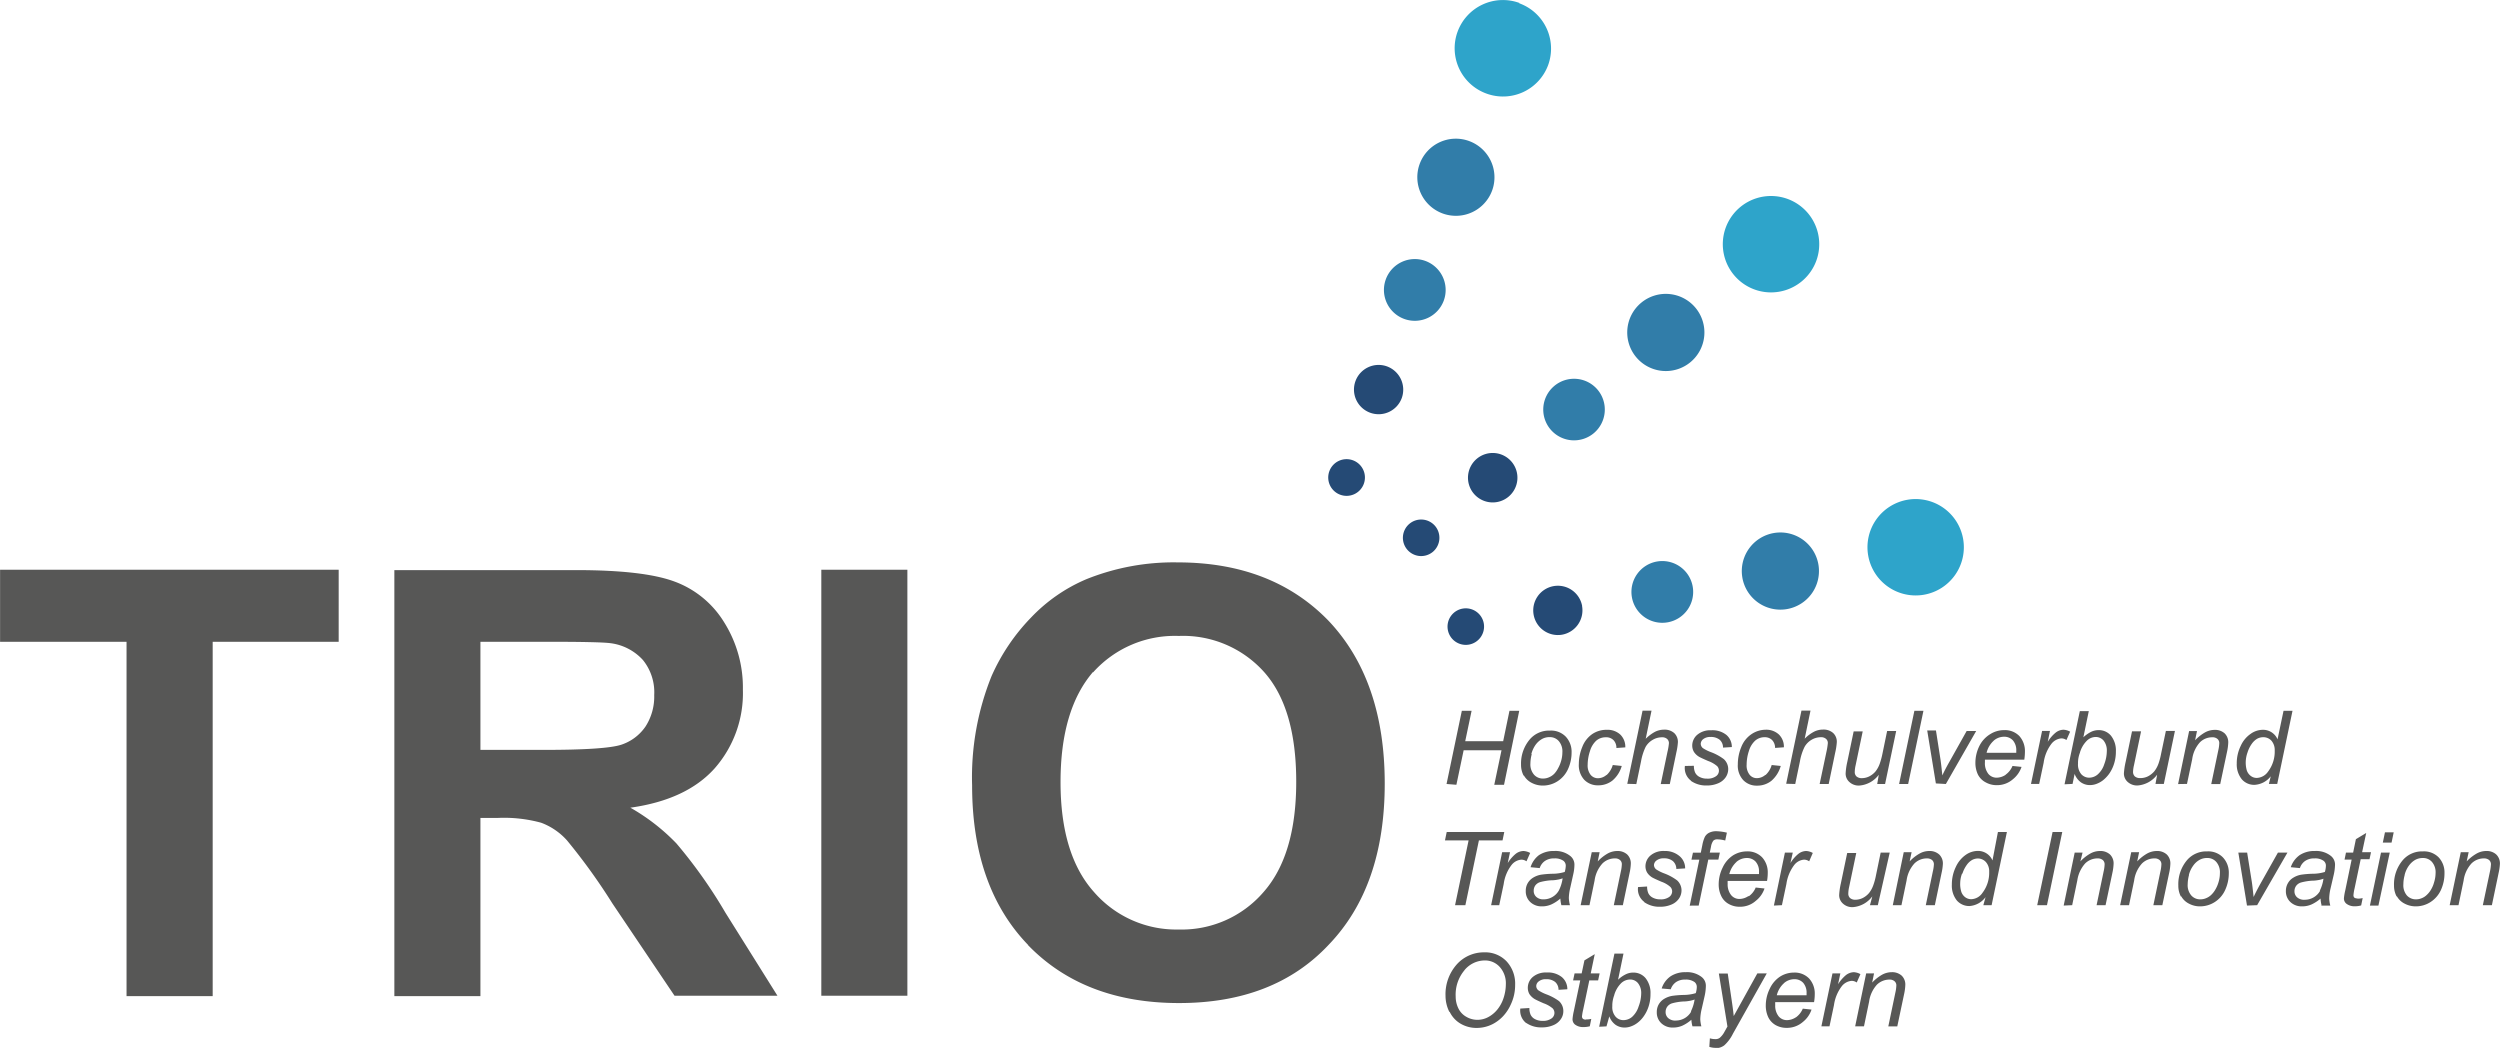 <svg id="Logo" xmlns="http://www.w3.org/2000/svg" viewBox="0 0 317.48 133.07"><defs><style>.cls-1{fill:#575756;}.cls-2{fill:#2ea4ca;}.cls-3{fill:#317da9;}.cls-4{fill:#254a75;}</style></defs><title>TRIO_Logo_RGB</title><path class="cls-1" d="M59.44,52.12a13.93,13.93,0,0,1,10.89-4.63,13.81,13.81,0,0,1,10.83,4.58Q85.24,56.65,85.24,66T81.05,80.06a13.7,13.7,0,0,1-10.72,4.71A13.83,13.83,0,0,1,59.55,80q-4.24-4.74-4.24-13.94t4.13-14M51.17,86.74q7.13,7.37,19.19,7.37t19-7.4q7.13-7.41,7.12-20.51T89.35,45.57q-7.17-7.41-19.13-7.42A29.7,29.7,0,0,0,58.55,40.3a21,21,0,0,0-7,4.87,25.39,25.39,0,0,0-5,7.42,34.36,34.36,0,0,0-2.47,13.87q0,12.92,7.12,20.28M35.86,39.08H24.93v54.1H35.86Zm-54.22,9.15h8.52q6.65,0,8,.18a6.7,6.7,0,0,1,4.11,2.13A6.5,6.5,0,0,1,3.71,55,7,7,0,0,1,2.6,59,6,6,0,0,1-.46,61.3q-2,.66-9.82.66h-8.08Zm0,45V70.6h2.21a17.85,17.85,0,0,1,5.5.61,8.3,8.3,0,0,1,3.29,2.25,76.5,76.5,0,0,1,5.76,8L6.29,93.18H19.36L12.75,82.63a61.71,61.71,0,0,0-6.22-8.79A25.66,25.66,0,0,0,.68,69.3q7.13-1,10.71-5a14.45,14.45,0,0,0,3.58-10,15.57,15.57,0,0,0-2.37-8.53,12.42,12.42,0,0,0-6.29-5.18q-3.93-1.47-12.6-1.46h-23v54.1Zm-34,0v-45h16V39.08h-43v9.15h16.06v45Z" transform="translate(79.37 33.27)"/><path class="cls-2" d="M113.57-32.9a6.13,6.13,0,0,0-7.84,3.66,6.12,6.12,0,0,0,3.66,7.85A6.11,6.11,0,0,0,117.23-25a6.12,6.12,0,0,0-3.66-7.85" transform="translate(79.37 33.27)"/><path class="cls-3" d="M107.19-15.36a4.89,4.89,0,0,0-6.28,2.93,4.9,4.9,0,0,0,2.93,6.27,4.9,4.9,0,0,0,6.28-2.92,4.9,4.9,0,0,0-2.93-6.28" transform="translate(79.37 33.27)"/><path class="cls-3" d="M101.65-.13a3.92,3.92,0,1,0,2.34,5,3.93,3.93,0,0,0-2.34-5" transform="translate(79.37 33.27)"/><path class="cls-4" d="M96.77,13.26a3.13,3.13,0,1,0,1.88,4,3.15,3.15,0,0,0-1.88-4" transform="translate(79.37 33.27)"/><path class="cls-4" d="M92.43,25.18a2.33,2.33,0,1,0,1.39,3,2.33,2.33,0,0,0-1.39-3" transform="translate(79.37 33.27)"/><path class="cls-2" d="M150.23-6.19a6.13,6.13,0,0,0-8.63-.76,6.12,6.12,0,0,0-.75,8.63,6.12,6.12,0,0,0,8.62.75,6.12,6.12,0,0,0,.76-8.62" transform="translate(79.37 33.27)"/><path class="cls-3" d="M135.93,5.8a4.9,4.9,0,1,0-.6,6.9,4.9,4.9,0,0,0,.6-6.9" transform="translate(79.37 33.27)"/><path class="cls-3" d="M123.51,16.22a3.91,3.91,0,1,0-.48,5.52,3.92,3.92,0,0,0,.48-5.52" transform="translate(79.37 33.27)"/><path class="cls-4" d="M112.6,25.38a3.14,3.14,0,1,0-.39,4.42,3.14,3.14,0,0,0,.39-4.42" transform="translate(79.37 33.27)"/><path class="cls-4" d="M102.88,33.53a2.32,2.32,0,1,0-.29,3.28,2.33,2.33,0,0,0,.29-3.28" transform="translate(79.37 33.27)"/><path class="cls-2" d="M169.93,35.16a6.12,6.12,0,1,0-5,7.1,6.12,6.12,0,0,0,5-7.1" transform="translate(79.37 33.27)"/><path class="cls-3" d="M151.55,38.4a4.9,4.9,0,1,0-4,5.68,4.9,4.9,0,0,0,4-5.68" transform="translate(79.37 33.27)"/><path class="cls-3" d="M135.59,41.22a3.92,3.92,0,1,0-3.18,4.54,3.92,3.92,0,0,0,3.18-4.54" transform="translate(79.37 33.27)"/><path class="cls-4" d="M121.55,43.69A3.13,3.13,0,1,0,119,47.33a3.14,3.14,0,0,0,2.54-3.64" transform="translate(79.37 33.27)"/><path class="cls-4" d="M109.06,45.9a2.32,2.32,0,1,0-1.89,2.69,2.33,2.33,0,0,0,1.89-2.69" transform="translate(79.37 33.27)"/><path class="cls-1" d="M157.34,97.07l.65-3.13a4,4,0,0,1,1-2.17,2.27,2.27,0,0,1,1.57-.64.93.93,0,0,1,.66.21.68.68,0,0,1,.23.55,4.77,4.77,0,0,1-.13.92l-.89,4.26h1.14l.86-4.07a6.52,6.52,0,0,0,.16-1.18,1.57,1.57,0,0,0-.46-1.19,1.81,1.81,0,0,0-1.28-.44,2.58,2.58,0,0,0-1.21.32,5.42,5.42,0,0,0-1.26,1l.24-1.17h-1l-1.4,6.73Zm-4.38,0,.57-2.7a5.12,5.12,0,0,1,1-2.41,1.78,1.78,0,0,1,1.24-.67,1.12,1.12,0,0,1,.65.21l.47-1.06a1.94,1.94,0,0,0-.84-.25,1.73,1.73,0,0,0-1,.37,4.85,4.85,0,0,0-1,1.16l.29-1.38h-1l-1.41,6.73Zm-5.79-5.48a2,2,0,0,1,1.34-.51,1.48,1.48,0,0,1,1.11.46,1.9,1.9,0,0,1,.43,1.32s0,.14,0,.26h-3.78a3,3,0,0,1,.91-1.53m1.54,4.31a2.11,2.11,0,0,1-1.16.38,1.35,1.35,0,0,1-1.06-.49,2.15,2.15,0,0,1-.43-1.44,2.3,2.3,0,0,1,0-.36H151a5.92,5.92,0,0,0,.09-1,2.82,2.82,0,0,0-.72-2,2.54,2.54,0,0,0-1.92-.75,3.29,3.29,0,0,0-1.75.5,3.67,3.67,0,0,0-1.32,1.54,4.81,4.81,0,0,0-.51,2.14,3.44,3.44,0,0,0,.32,1.5,2.32,2.32,0,0,0,.95,1,2.81,2.81,0,0,0,1.37.34,3.07,3.07,0,0,0,2.07-.75,3.36,3.36,0,0,0,1.1-1.57l-1.11-.12a2.59,2.59,0,0,1-.89,1.12m-10.19,3.9a1.8,1.8,0,0,0,1.11-.36,4.89,4.89,0,0,0,1.1-1.48L145,90.34h-1.2l-3,5.42c-.07-.67-.16-1.34-.26-2l-.5-3.4h-1.13L140,97.09l-.37.66a2.59,2.59,0,0,1-.61.78.89.89,0,0,1-.56.16,2.45,2.45,0,0,1-.69-.1l-.07,1.08a2.55,2.55,0,0,0,.78.13m-3.08-4.61a2.24,2.24,0,0,1-1.92,1.14,1.33,1.33,0,0,1-1-.31,1,1,0,0,1-.33-.79,1.13,1.13,0,0,1,.21-.66,1.2,1.2,0,0,1,.62-.43,7,7,0,0,1,1.41-.23c.43,0,.74-.07.92-.1a4,4,0,0,0,.52-.15,5,5,0,0,1-.48,1.53m.19,1.88h1.15a4.59,4.59,0,0,1-.14-.91,6.12,6.12,0,0,1,.18-1.3l.38-1.67a6.19,6.19,0,0,0,.15-1.25,1.39,1.39,0,0,0-.55-1.15,3,3,0,0,0-2-.6,3.36,3.36,0,0,0-1.94.53,3,3,0,0,0-1.12,1.54l1.15.1a1.81,1.81,0,0,1,.67-.91,2,2,0,0,1,1.18-.32,1.87,1.87,0,0,1,1.17.31.79.79,0,0,1,.29.63,2.86,2.86,0,0,1-.13.78,5.38,5.38,0,0,1-1.55.23,12,12,0,0,0-1.47.12,3,3,0,0,0-1,.38,2,2,0,0,0-.68.69,1.93,1.93,0,0,0-.25,1,1.85,1.85,0,0,0,.57,1.4,2.06,2.06,0,0,0,1.5.55,2.93,2.93,0,0,0,1.18-.24,4.64,4.64,0,0,0,1.14-.75,4.06,4.06,0,0,0,.14.84m-9.93-4a3.51,3.51,0,0,1,.87-1.48,1.66,1.66,0,0,1,1.14-.47,1.28,1.28,0,0,1,1,.46,2,2,0,0,1,.41,1.32,4.83,4.83,0,0,1-.33,1.65,3,3,0,0,1-.82,1.31,1.71,1.71,0,0,1-1.11.42,1.31,1.31,0,0,1-1-.45,1.84,1.84,0,0,1-.41-1.31v-.21a3.93,3.93,0,0,1,.26-1.24m-1,4L125,95.8a2.28,2.28,0,0,0,.79,1.07,2,2,0,0,0,1.17.35,2.31,2.31,0,0,0,.8-.15,3,3,0,0,0,.82-.45,3.69,3.69,0,0,0,.77-.8,4.57,4.57,0,0,0,.63-1.25,5,5,0,0,0,.25-1.63,3,3,0,0,0-.63-2,2,2,0,0,0-1.57-.7,2.1,2.1,0,0,0-.92.21,3.79,3.79,0,0,0-1,.7l.69-3.32h-1.15l-1.94,9.29Zm-2.61-.86a.56.56,0,0,1-.38-.1.41.41,0,0,1-.12-.31,6.47,6.47,0,0,1,.15-.85l.78-3.72h1.12l.19-.89h-1.13l.51-2.44-1.31.79-.35,1.65h-.9l-.19.89h.91l-.82,3.91a6.57,6.57,0,0,0-.16,1,.86.86,0,0,0,.3.69,1.69,1.69,0,0,0,1.09.33,3.25,3.25,0,0,0,.8-.1l.19-.94a2.79,2.79,0,0,1-.68.07m-7.6.43a3.29,3.29,0,0,0,2,.58,3.55,3.55,0,0,0,1.48-.29,2.09,2.09,0,0,0,.94-.77,1.74,1.74,0,0,0,.31-1,1.7,1.7,0,0,0-.55-1.28A6.6,6.6,0,0,0,117,93a5.32,5.32,0,0,1-1-.5.71.71,0,0,1-.28-.56.77.77,0,0,1,.33-.59,1.4,1.4,0,0,1,.92-.27,1.74,1.74,0,0,1,1.15.35,1.31,1.31,0,0,1,.43,1l1.12-.07a2,2,0,0,0-.69-1.54,2.82,2.82,0,0,0-1.93-.59,2.55,2.55,0,0,0-1.77.57,1.79,1.79,0,0,0-.63,1.37,1.58,1.58,0,0,0,.21.81,2.09,2.09,0,0,0,.64.61c.17.1.56.29,1.16.55a3.63,3.63,0,0,1,1.15.65.85.85,0,0,1-.16,1.28,1.81,1.81,0,0,1-1.14.3,1.93,1.93,0,0,1-.95-.22,1.23,1.23,0,0,1-.56-.57,2.1,2.1,0,0,1-.15-.84l-1.15.07a2,2,0,0,0,.78,1.87m-7.88-6.74a3.36,3.36,0,0,1,2.57-1.24,2.5,2.5,0,0,1,1.91.82,3.09,3.09,0,0,1,.78,2.21,5.67,5.67,0,0,1-.29,1.74,4.52,4.52,0,0,1-.81,1.49,3.78,3.78,0,0,1-1.15.94,2.9,2.9,0,0,1-1.37.34,2.78,2.78,0,0,1-1.41-.39,2.43,2.43,0,0,1-1-1.07,3.37,3.37,0,0,1-.34-1.5,4.8,4.8,0,0,1,1.12-3.34m-1.87,5.31a3.51,3.51,0,0,0,1.39,1.49,4,4,0,0,0,2,.53,4.49,4.49,0,0,0,2-.46,4.9,4.9,0,0,0,1.35-1,5.39,5.39,0,0,0,1-1.5,5.73,5.73,0,0,0,.56-2.51,4.16,4.16,0,0,0-1.1-3,3.74,3.74,0,0,0-2.83-1.13,4.61,4.61,0,0,0-3.48,1.53,5.7,5.7,0,0,0-1.43,4,4.58,4.58,0,0,0,.47,2" transform="translate(79.37 33.27)"/><path class="cls-1" d="M232.84,81.68l.65-3.13a4,4,0,0,1,1-2.17,2.23,2.23,0,0,1,1.57-.64,1,1,0,0,1,.67.21.72.72,0,0,1,.23.55,5.75,5.75,0,0,1-.13.92l-.9,4.26h1.15l.85-4.07a6.78,6.78,0,0,0,.17-1.18,1.57,1.57,0,0,0-.47-1.19,1.79,1.79,0,0,0-1.28-.44,2.51,2.51,0,0,0-1.2.32,5.45,5.45,0,0,0-1.27,1l.25-1.17h-1l-1.41,6.73ZM226,77.84a3.35,3.35,0,0,1,.52-1.15,2.68,2.68,0,0,1,.8-.75,2,2,0,0,1,1-.25,1.48,1.48,0,0,1,1.15.5,2,2,0,0,1,.46,1.42,4.07,4.07,0,0,1-.2,1.2,3.47,3.47,0,0,1-.35.84,2.76,2.76,0,0,1-.53.69,1.93,1.93,0,0,1-.67.45,1.87,1.87,0,0,1-.73.15,1.53,1.53,0,0,1-1.16-.49,2,2,0,0,1-.45-1.44,4.46,4.46,0,0,1,.17-1.17m-1,2.7a2.3,2.3,0,0,0,1,.95,3,3,0,0,0,1.43.34,3.43,3.43,0,0,0,1.82-.53,3.58,3.58,0,0,0,1.34-1.53,5.08,5.08,0,0,0,.46-2.16,2.79,2.79,0,0,0-.74-2,2.61,2.61,0,0,0-2-.76,3.22,3.22,0,0,0-2.51,1.06,4.74,4.74,0,0,0-1.16,3.27,2.94,2.94,0,0,0,.34,1.41m-2.32,1.14L224.11,75H223l-1.41,6.73Zm1.67-8,.27-1.3H223.5l-.27,1.3ZM220,80.82a.59.59,0,0,1-.39-.1.41.41,0,0,1-.11-.31,5.72,5.72,0,0,1,.14-.85l.78-3.72h1.12l.19-.89H220.6l.52-2.44-1.31.79L219.46,75h-.91l-.18.89h.9l-.81,3.91a7.12,7.12,0,0,0-.17,1,.84.84,0,0,0,.31.69,1.67,1.67,0,0,0,1.09.33,2.78,2.78,0,0,0,.79-.11l.19-.93a2.7,2.7,0,0,1-.67.07m-4.73-1a2.23,2.23,0,0,1-.83.84,2.19,2.19,0,0,1-1.1.3,1.33,1.33,0,0,1-1-.31,1,1,0,0,1-.33-.79,1.13,1.13,0,0,1,.21-.66,1.18,1.18,0,0,1,.62-.43,7.09,7.09,0,0,1,1.41-.23c.43,0,.74-.07.92-.1a3.55,3.55,0,0,0,.52-.15,4.86,4.86,0,0,1-.47,1.53m.18,1.88h1.16a3.94,3.94,0,0,1-.14-.91,6.12,6.12,0,0,1,.18-1.3L217,77.8a6.28,6.28,0,0,0,.16-1.25,1.4,1.4,0,0,0-.56-1.15,3,3,0,0,0-2-.6,3.38,3.38,0,0,0-1.94.53,3.1,3.1,0,0,0-1.12,1.53l1.16.11a1.75,1.75,0,0,1,.67-.91,2,2,0,0,1,1.18-.32,1.82,1.82,0,0,1,1.16.31.76.76,0,0,1,.29.63,2.86,2.86,0,0,1-.13.78,5.32,5.32,0,0,1-1.55.23,11.56,11.56,0,0,0-1.46.12,2.78,2.78,0,0,0-1,.38,1.88,1.88,0,0,0-.68.69,1.93,1.93,0,0,0-.26,1,1.85,1.85,0,0,0,.57,1.4,2.06,2.06,0,0,0,1.5.55,2.93,2.93,0,0,0,1.18-.24,4.68,4.68,0,0,0,1.15-.75,4.13,4.13,0,0,0,.13.84m-8.18,0L211.12,75h-1.21l-2.25,4c-.34.62-.62,1.16-.84,1.64-.1-.92-.17-1.58-.24-2L206,75h-1.12l1.1,6.73Zm-8.67-3.84a3.37,3.37,0,0,1,.53-1.15,2.46,2.46,0,0,1,.8-.75,1.91,1.91,0,0,1,1-.25,1.47,1.47,0,0,1,1.15.5,2,2,0,0,1,.46,1.42,4,4,0,0,1-.19,1.2,3.94,3.94,0,0,1-.36.84,3,3,0,0,1-.52.69,2,2,0,0,1-.68.45,1.86,1.86,0,0,1-.72.15,1.5,1.5,0,0,1-1.16-.49,2,2,0,0,1-.46-1.44,4.92,4.92,0,0,1,.17-1.17m-1,2.7a2.33,2.33,0,0,0,1,.95,2.92,2.92,0,0,0,1.42.34,3.43,3.43,0,0,0,1.82-.53,3.51,3.51,0,0,0,1.34-1.53,5.08,5.08,0,0,0,.47-2.16,2.8,2.8,0,0,0-.75-2,2.6,2.6,0,0,0-2-.76,3.22,3.22,0,0,0-2.51,1.06,4.73,4.73,0,0,0-1.15,3.27,2.94,2.94,0,0,0,.33,1.41M191,81.68l.65-3.13a4,4,0,0,1,1-2.17,2.23,2.23,0,0,1,1.57-.64.93.93,0,0,1,.66.21.68.68,0,0,1,.23.55,4.77,4.77,0,0,1-.13.92l-.89,4.26h1.14l.86-4.07a6.52,6.52,0,0,0,.16-1.18,1.57,1.57,0,0,0-.46-1.19,1.81,1.81,0,0,0-1.28-.44,2.58,2.58,0,0,0-1.21.32,5.42,5.42,0,0,0-1.26,1l.24-1.17h-1l-1.41,6.73Zm-7.22,0,.65-3.13a4.11,4.11,0,0,1,1-2.17,2.23,2.23,0,0,1,1.57-.64,1,1,0,0,1,.67.21.72.72,0,0,1,.23.55,4.77,4.77,0,0,1-.13.92l-.89,4.26h1.14l.86-4.07a6.52,6.52,0,0,0,.16-1.18,1.57,1.57,0,0,0-.46-1.19,1.82,1.82,0,0,0-1.29-.44,2.51,2.51,0,0,0-1.2.32,5.45,5.45,0,0,0-1.27,1L185.1,75h-1l-1.4,6.73Zm-3.2,0,1.94-9.29h-1.23l-1.95,9.29Zm-10.74-4a3.9,3.9,0,0,1,.56-1.12,2.12,2.12,0,0,1,.67-.62,1.55,1.55,0,0,1,.75-.19,1.38,1.38,0,0,1,1,.45,1.77,1.77,0,0,1,.42,1.25,4.19,4.19,0,0,1-.85,2.66,1.79,1.79,0,0,1-1.41.81,1.26,1.26,0,0,1-.81-.27,1.44,1.44,0,0,1-.47-.67,3.33,3.33,0,0,1-.14-1.11,3.59,3.59,0,0,1,.23-1.19m2.71,4h1.05l1.94-9.29h-1.14L173.66,76a2,2,0,0,0-1.89-1.21,2.71,2.71,0,0,0-1.52.51A3.8,3.8,0,0,0,169,76.83a5.09,5.09,0,0,0-.5,2.25,3,3,0,0,0,.63,2,2.08,2.08,0,0,0,1.6.71,2.78,2.78,0,0,0,2.05-1.13Zm-10.4,0,.65-3.13a4,4,0,0,1,1-2.17,2.23,2.23,0,0,1,1.57-.64,1,1,0,0,1,.67.21.72.72,0,0,1,.23.55,5,5,0,0,1-.14.92l-.89,4.26h1.15l.85-4.07a6.78,6.78,0,0,0,.17-1.18,1.57,1.57,0,0,0-.47-1.19,1.81,1.81,0,0,0-1.28-.44,2.51,2.51,0,0,0-1.2.32,5.25,5.25,0,0,0-1.27,1l.25-1.17h-1L161,81.68Zm-4,0h1L160.61,75h-1.15l-.6,2.91a8.18,8.18,0,0,1-.33,1.22,3.51,3.51,0,0,1-.54,1,2.56,2.56,0,0,1-.79.63,2.14,2.14,0,0,1-.94.23,1,1,0,0,1-.68-.21.74.74,0,0,1-.23-.59,4,4,0,0,1,.11-.84l.9-4.3h-1.15l-.81,3.88a8.64,8.64,0,0,0-.21,1.46,1.42,1.42,0,0,0,.48,1.09,1.73,1.73,0,0,0,1.25.45,3.4,3.4,0,0,0,2.48-1.37Zm-11.18,0,.57-2.7a5.17,5.17,0,0,1,1-2.41,1.74,1.74,0,0,1,1.23-.67,1.13,1.13,0,0,1,.66.21l.46-1.06a1.9,1.9,0,0,0-.84-.25,1.66,1.66,0,0,0-1,.37,4.64,4.64,0,0,0-1,1.16L148.3,75h-1l-1.4,6.73Zm-5.79-5.48a2,2,0,0,1,1.34-.51,1.48,1.48,0,0,1,1.11.46,1.86,1.86,0,0,1,.43,1.32s0,.14,0,.26h-3.77a3.09,3.09,0,0,1,.9-1.53m1.54,4.31a2.07,2.07,0,0,1-1.15.38,1.34,1.34,0,0,1-1.06-.49,2.17,2.17,0,0,1-.44-1.45,2.36,2.36,0,0,1,0-.35h5a5.92,5.92,0,0,0,.09-1,2.82,2.82,0,0,0-.72-2,2.54,2.54,0,0,0-1.92-.75,3.33,3.33,0,0,0-1.76.5,3.67,3.67,0,0,0-1.32,1.54,4.81,4.81,0,0,0-.51,2.14,3.31,3.31,0,0,0,.33,1.5,2.24,2.24,0,0,0,.95,1,2.76,2.76,0,0,0,1.37.35,3,3,0,0,0,2.06-.75,3.36,3.36,0,0,0,1.11-1.57l-1.12-.12a2.52,2.52,0,0,1-.89,1.12m-6.35,1.17,1.22-5.84h1.28l.19-.89h-1.28l.15-.72a1.76,1.76,0,0,1,.3-.79.69.69,0,0,1,.51-.17,4.1,4.1,0,0,1,1,.15l.21-1a6.61,6.61,0,0,0-1.27-.18,2,2,0,0,0-1,.2,1.27,1.27,0,0,0-.53.52,4.4,4.4,0,0,0-.31,1l-.2,1h-1l-.19.89h1l-1.22,5.84Zm-6.91-.43a3.34,3.34,0,0,0,2,.58,3.55,3.55,0,0,0,1.48-.29,2.15,2.15,0,0,0,.94-.77,1.85,1.85,0,0,0,.31-1,1.73,1.73,0,0,0-.55-1.28,6.6,6.6,0,0,0-1.66-.9,5,5,0,0,1-1-.5.73.73,0,0,1-.29-.56A.77.77,0,0,1,131,76a1.43,1.43,0,0,1,.93-.27,1.71,1.71,0,0,1,1.14.35,1.32,1.32,0,0,1,.44,1l1.12-.07a2,2,0,0,0-.69-1.54A2.82,2.82,0,0,0,132,74.8a2.55,2.55,0,0,0-1.77.57,1.8,1.8,0,0,0-.64,1.37,1.58,1.58,0,0,0,.22.81,2,2,0,0,0,.64.61c.17.1.56.28,1.16.54a3.4,3.4,0,0,1,1.14.66.83.83,0,0,1,.23.56.88.88,0,0,1-.38.72,1.81,1.81,0,0,1-1.14.3,1.93,1.93,0,0,1-.95-.22,1.23,1.23,0,0,1-.56-.57,2.1,2.1,0,0,1-.15-.84l-1.15.07a2,2,0,0,0,.77,1.87m-6.94.43.65-3.13a4,4,0,0,1,1-2.17,2.23,2.23,0,0,1,1.57-.64.93.93,0,0,1,.66.21.68.68,0,0,1,.23.55,4.77,4.77,0,0,1-.13.92l-.89,4.26h1.15l.85-4.07a6.52,6.52,0,0,0,.16-1.18,1.57,1.57,0,0,0-.46-1.19A1.81,1.81,0,0,0,126,74.8a2.58,2.58,0,0,0-1.21.32,5.42,5.42,0,0,0-1.26,1l.24-1.17h-1l-1.41,6.73Zm-3.88-1.88a2.16,2.16,0,0,1-.83.84,2.19,2.19,0,0,1-1.1.3,1.3,1.3,0,0,1-.94-.31,1,1,0,0,1-.33-.79,1.12,1.12,0,0,1,.2-.66,1.18,1.18,0,0,1,.62-.43,7.22,7.22,0,0,1,1.42-.23c.43,0,.73-.07.92-.1a3.8,3.8,0,0,0,.51-.15,4.86,4.86,0,0,1-.47,1.53m.18,1.88H120a4.59,4.59,0,0,1-.14-.91,6.12,6.12,0,0,1,.18-1.3l.37-1.67a5.62,5.62,0,0,0,.16-1.25A1.39,1.39,0,0,0,120,75.4a3,3,0,0,0-2-.6,3.36,3.36,0,0,0-1.94.53A3.06,3.06,0,0,0,115,76.86l1.16.11a1.75,1.75,0,0,1,.67-.91,2,2,0,0,1,1.18-.32,1.87,1.87,0,0,1,1.17.31.79.79,0,0,1,.29.63,3.31,3.31,0,0,1-.13.78,5.38,5.38,0,0,1-1.55.23,12,12,0,0,0-1.47.12,2.85,2.85,0,0,0-1,.38,2,2,0,0,0-.68.69,1.93,1.93,0,0,0-.25,1,1.85,1.85,0,0,0,.57,1.4,2.06,2.06,0,0,0,1.5.55,2.88,2.88,0,0,0,1.17-.24,4.68,4.68,0,0,0,1.15-.75,5,5,0,0,0,.13.84m-7.89,0,.57-2.7a5.08,5.08,0,0,1,1-2.41,1.74,1.74,0,0,1,1.24-.67,1.12,1.12,0,0,1,.65.21l.47-1.06a2,2,0,0,0-.85-.25,1.66,1.66,0,0,0-1,.37,4.85,4.85,0,0,0-1,1.16l.29-1.38h-1l-1.4,6.73Zm-4.3,0,1.72-8.23h3l.22-1.06h-7.31l-.22,1.06h3l-1.72,8.23Z" transform="translate(79.37 33.27)"/><path class="cls-1" d="M206.05,62.28a3.9,3.9,0,0,1,.56-1.12,2.23,2.23,0,0,1,.67-.62,1.61,1.61,0,0,1,.75-.19,1.38,1.38,0,0,1,1.06.45,1.81,1.81,0,0,1,.41,1.25,4.19,4.19,0,0,1-.84,2.66,1.82,1.82,0,0,1-1.42.81,1.23,1.23,0,0,1-.8-.27,1.46,1.46,0,0,1-.48-.67,3.61,3.61,0,0,1-.14-1.11,3.87,3.87,0,0,1,.23-1.19m2.71,4h1.06L211.76,57h-1.14l-.76,3.62a2,2,0,0,0-1.9-1.21,2.68,2.68,0,0,0-1.51.51,3.65,3.65,0,0,0-1.26,1.52,5,5,0,0,0-.51,2.25,3,3,0,0,0,.64,2,2.07,2.07,0,0,0,1.59.71A2.79,2.79,0,0,0,209,65.31Zm-10.4,0,.66-3.13A4,4,0,0,1,200,61a2.2,2.2,0,0,1,1.56-.64.94.94,0,0,1,.67.21.68.68,0,0,1,.23.55,4.77,4.77,0,0,1-.13.92l-.89,4.26h1.14l.86-4.07a6.52,6.52,0,0,0,.16-1.18,1.57,1.57,0,0,0-.46-1.19,1.81,1.81,0,0,0-1.28-.44,2.55,2.55,0,0,0-1.21.32,5.42,5.42,0,0,0-1.26,1l.24-1.17h-1l-1.4,6.73Zm-4,0h1.06l1.41-6.73h-1.15l-.61,2.91a8.51,8.51,0,0,1-.32,1.22,3.51,3.51,0,0,1-.54,1,2.68,2.68,0,0,1-.79.63,2.14,2.14,0,0,1-1,.23,1,1,0,0,1-.68-.21.78.78,0,0,1-.23-.59,4.16,4.16,0,0,1,.12-.84l.9-4.3h-1.15l-.81,3.88a9,9,0,0,0-.22,1.46,1.42,1.42,0,0,0,.48,1.09,1.77,1.77,0,0,0,1.26.45,3.42,3.42,0,0,0,2.48-1.37Zm-9.59-4a3.51,3.51,0,0,1,.87-1.48,1.62,1.62,0,0,1,1.14-.48,1.31,1.31,0,0,1,1,.47,2,2,0,0,1,.4,1.32,4.8,4.8,0,0,1-.32,1.65,2.93,2.93,0,0,1-.83,1.31,1.67,1.67,0,0,1-1.1.42,1.35,1.35,0,0,1-1-.45,1.89,1.89,0,0,1-.41-1.31v-.21a3.66,3.66,0,0,1,.26-1.24m-.95,4,.26-1.27a2.3,2.3,0,0,0,.8,1.07,2,2,0,0,0,1.17.35,2.39,2.39,0,0,0,.8-.15,3.17,3.17,0,0,0,.82-.45,4.23,4.23,0,0,0,.77-.8,4.57,4.57,0,0,0,.63-1.25,5,5,0,0,0,.25-1.63,3,3,0,0,0-.63-2,2,2,0,0,0-1.57-.7,2.18,2.18,0,0,0-.93.21,4.15,4.15,0,0,0-1,.7l.69-3.32h-1.14l-1.94,9.29Zm-4.24,0,.57-2.7a5.08,5.08,0,0,1,1-2.41,1.78,1.78,0,0,1,1.24-.67,1.1,1.1,0,0,1,.65.21l.47-1.06a1.9,1.9,0,0,0-.84-.25,1.66,1.66,0,0,0-1,.37,4.63,4.63,0,0,0-1,1.16l.28-1.38h-1l-1.41,6.73Zm-5.79-5.48a2,2,0,0,1,1.34-.51,1.48,1.48,0,0,1,1.11.46,1.9,1.9,0,0,1,.43,1.32c0,.05,0,.14,0,.26h-3.77a3,3,0,0,1,.9-1.53m1.54,4.31a2.11,2.11,0,0,1-1.16.38,1.35,1.35,0,0,1-1.06-.49,2.16,2.16,0,0,1-.43-1.45c0-.1,0-.22,0-.35h5a7.1,7.1,0,0,0,.08-1,2.86,2.86,0,0,0-.71-2,2.55,2.55,0,0,0-1.93-.75,3.29,3.29,0,0,0-1.75.5A3.67,3.67,0,0,0,172,61.45a4.81,4.81,0,0,0-.51,2.14,3.44,3.44,0,0,0,.32,1.5,2.3,2.3,0,0,0,1,1,2.83,2.83,0,0,0,1.38.35,3.06,3.06,0,0,0,2.06-.75,3.41,3.41,0,0,0,1.1-1.57L176.2,64a2.52,2.52,0,0,1-.89,1.12m-7.57,1.17,3.85-6.73h-1.21l-2.24,4c-.35.62-.63,1.16-.85,1.64-.09-.92-.17-1.58-.23-2l-.58-3.71h-1.11l1.1,6.73Zm-4.79,0L164.89,57h-1.15l-1.94,9.29Zm-3.93,0h1l1.41-6.73h-1.15l-.6,2.91a9.67,9.67,0,0,1-.33,1.22,3.51,3.51,0,0,1-.54,1,2.56,2.56,0,0,1-.79.63,2.14,2.14,0,0,1-.94.23,1,1,0,0,1-.68-.21.74.74,0,0,1-.23-.59,4,4,0,0,1,.11-.84l.9-4.3h-1.15l-.81,3.88a8.64,8.64,0,0,0-.21,1.46,1.42,1.42,0,0,0,.48,1.09,1.73,1.73,0,0,0,1.25.45,3.4,3.4,0,0,0,2.48-1.37Zm-10.41,0,.6-2.89a6.72,6.72,0,0,1,.59-1.83,2.42,2.42,0,0,1,.88-.89,2.32,2.32,0,0,1,1.19-.33.92.92,0,0,1,.65.21.68.68,0,0,1,.23.54,8.27,8.27,0,0,1-.18,1.12l-.86,4.07h1.15l.83-4a8.13,8.13,0,0,0,.2-1.31,1.51,1.51,0,0,0-.46-1.16,1.83,1.83,0,0,0-1.3-.44,2.54,2.54,0,0,0-1.13.27,4.76,4.76,0,0,0-1.19.89l.74-3.57H149.4l-1.94,9.29Zm-3.79-1.16a1.67,1.67,0,0,1-1.07.42,1.17,1.17,0,0,1-.93-.43,1.86,1.86,0,0,1-.38-1.29,5.56,5.56,0,0,1,.28-1.71,2.9,2.9,0,0,1,.8-1.33,1.8,1.8,0,0,1,1.2-.44,1.29,1.29,0,0,1,.95.36,1.4,1.4,0,0,1,.38,1l1.12-.08a2.16,2.16,0,0,0-.63-1.62,2.35,2.35,0,0,0-1.72-.61A3.25,3.25,0,0,0,143,60a3.51,3.51,0,0,0-1.25,1.62,5.67,5.67,0,0,0-.43,2.17,2.71,2.71,0,0,0,.68,2,2.34,2.34,0,0,0,1.77.71,2.87,2.87,0,0,0,1.81-.61A3.88,3.88,0,0,0,146.77,64l-1.15-.12a2.72,2.72,0,0,1-.8,1.29m-9.45.73a3.34,3.34,0,0,0,2,.58,3.55,3.55,0,0,0,1.48-.29,2.15,2.15,0,0,0,.94-.77,1.85,1.85,0,0,0,.31-1,1.73,1.73,0,0,0-.55-1.28,6.6,6.6,0,0,0-1.66-.9,5,5,0,0,1-1-.5.73.73,0,0,1-.28-.56.79.79,0,0,1,.32-.59,1.43,1.43,0,0,1,.93-.27,1.74,1.74,0,0,1,1.15.35,1.31,1.31,0,0,1,.43,1l1.12-.07a2,2,0,0,0-.69-1.54,2.82,2.82,0,0,0-1.93-.59,2.55,2.55,0,0,0-1.77.57,1.8,1.8,0,0,0-.64,1.37,1.58,1.58,0,0,0,.22.81,2,2,0,0,0,.64.61c.17.1.56.28,1.16.54a3.6,3.6,0,0,1,1.15.66.85.85,0,0,1-.16,1.28,1.81,1.81,0,0,1-1.14.3,1.93,1.93,0,0,1-.95-.22,1.23,1.23,0,0,1-.56-.57,2.1,2.1,0,0,1-.15-.84L134.6,64a2,2,0,0,0,.77,1.87m-6.94.43.6-2.89a7.16,7.16,0,0,1,.58-1.83,2.45,2.45,0,0,1,.89-.89,2.29,2.29,0,0,1,1.18-.33.93.93,0,0,1,.66.21.71.71,0,0,1,.23.54,7.38,7.38,0,0,1-.19,1.12l-.85,4.07h1.15l.83-4a8.13,8.13,0,0,0,.2-1.31,1.55,1.55,0,0,0-.46-1.16,1.83,1.83,0,0,0-1.3-.44,2.58,2.58,0,0,0-1.14.27,5.15,5.15,0,0,0-1.19.89l.74-3.57h-1.14l-1.94,9.29Zm-3.79-1.16a1.67,1.67,0,0,1-1.07.42,1.19,1.19,0,0,1-.94-.43,1.91,1.91,0,0,1-.38-1.29,5.58,5.58,0,0,1,.29-1.71,2.89,2.89,0,0,1,.79-1.33,1.8,1.8,0,0,1,1.2-.44,1.3,1.3,0,0,1,1,.36,1.39,1.39,0,0,1,.37,1l1.13-.08a2.16,2.16,0,0,0-.63-1.62,2.38,2.38,0,0,0-1.72-.61,3.21,3.21,0,0,0-1.86.55,3.51,3.51,0,0,0-1.25,1.62,5.69,5.69,0,0,0-.44,2.17,2.75,2.75,0,0,0,.68,2,2.38,2.38,0,0,0,1.78.71,2.87,2.87,0,0,0,1.81-.61A3.8,3.8,0,0,0,126.58,64l-1.14-.12a2.8,2.8,0,0,1-.8,1.29m-9.54-2.68a3.55,3.55,0,0,1,.52-1.15,2.59,2.59,0,0,1,.81-.75,1.91,1.91,0,0,1,1-.25,1.47,1.47,0,0,1,1.15.5,2,2,0,0,1,.46,1.42,4,4,0,0,1-.19,1.2,3.94,3.94,0,0,1-.36.84A3,3,0,0,1,118,65a2.06,2.06,0,0,1-.68.45,1.86,1.86,0,0,1-.72.15,1.5,1.5,0,0,1-1.16-.49,2,2,0,0,1-.46-1.44,4.92,4.92,0,0,1,.17-1.17m-1,2.7a2.36,2.36,0,0,0,1,.95,3,3,0,0,0,1.43.34,3.43,3.43,0,0,0,1.82-.53,3.58,3.58,0,0,0,1.34-1.53,5.08,5.08,0,0,0,.47-2.16,2.8,2.8,0,0,0-.75-2,2.6,2.6,0,0,0-2-.76,3.22,3.22,0,0,0-2.51,1.06,4.74,4.74,0,0,0-1.16,3.27,2.94,2.94,0,0,0,.34,1.41m-8.55,1.14.92-4.38h4.81l-.92,4.38h1.24L113.56,57h-1.24l-.8,3.86H106.7l.81-3.86h-1.24l-1.94,9.29Z" transform="translate(79.37 33.27)"/></svg>